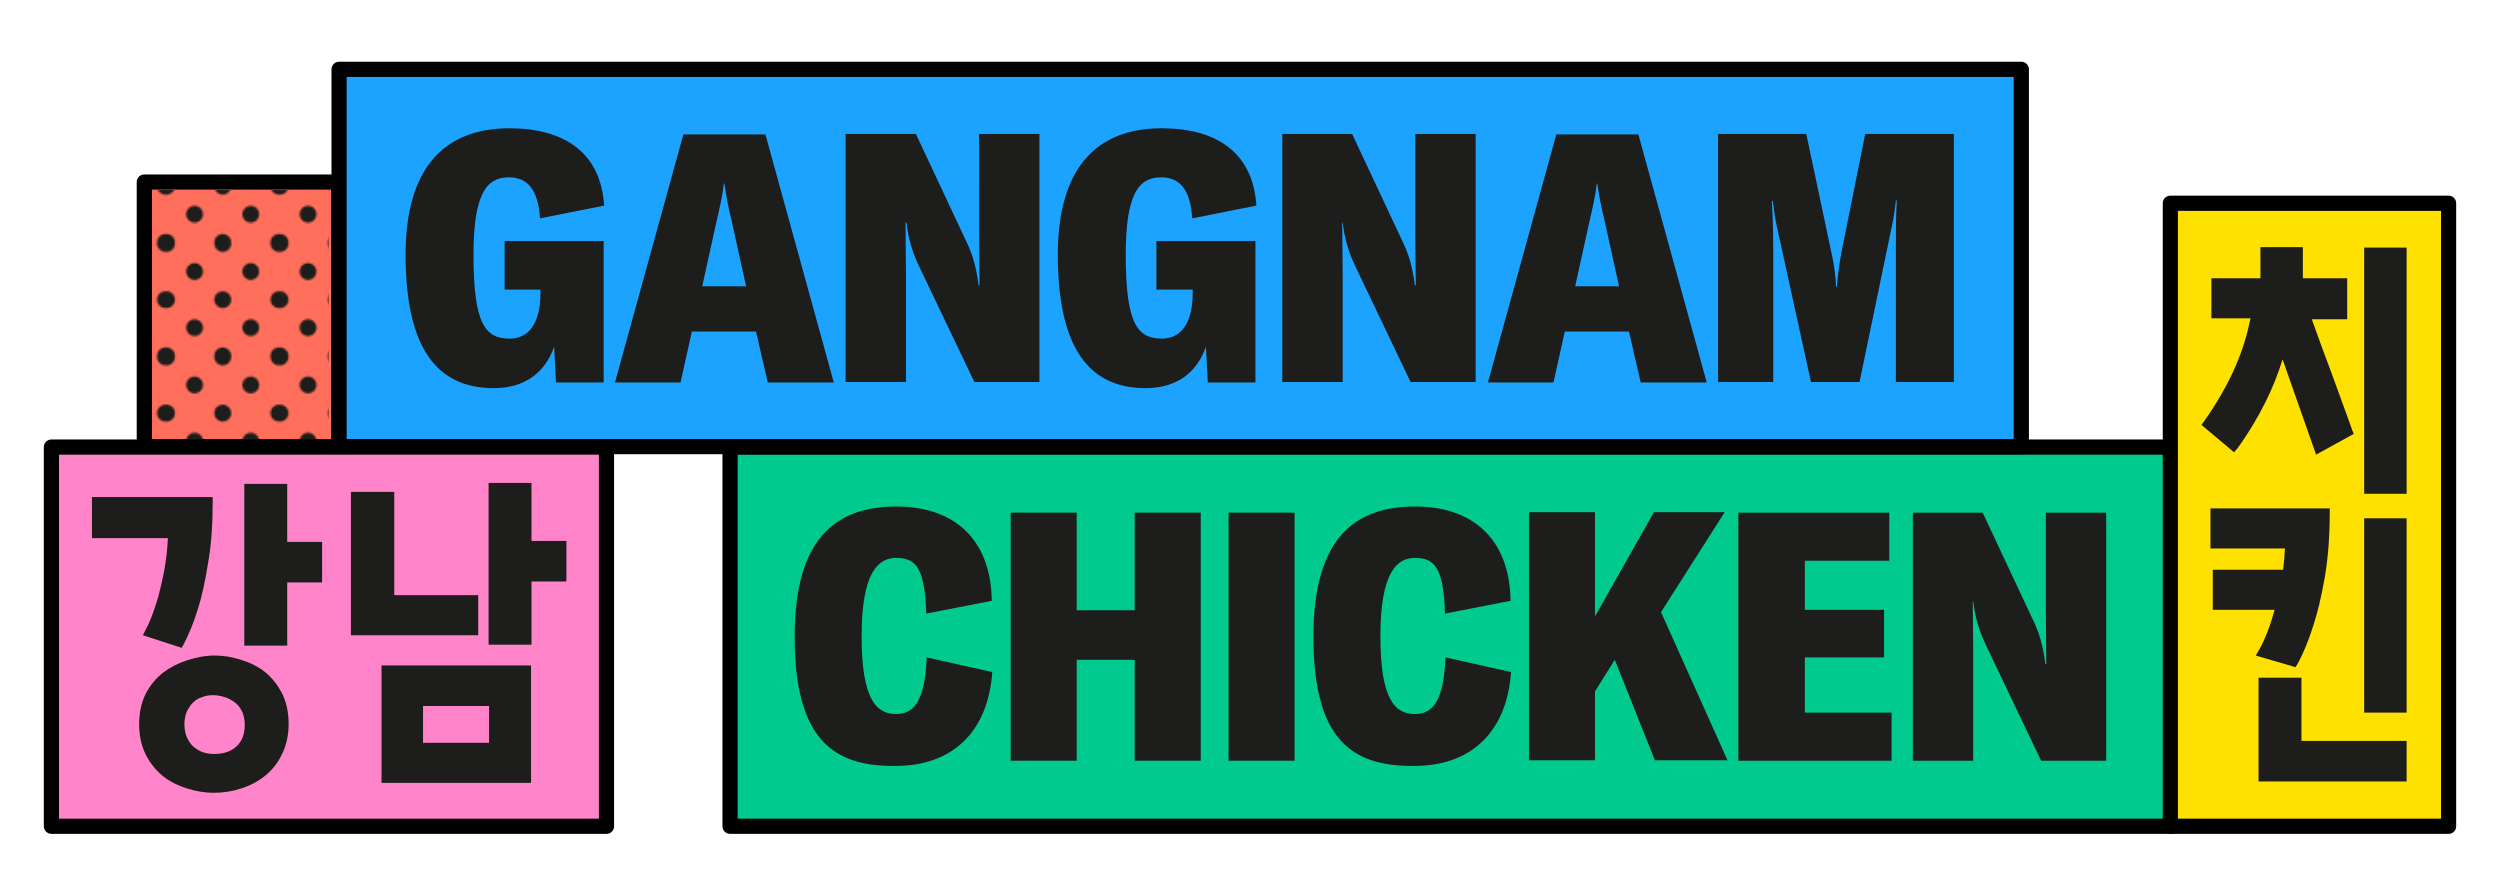 <?xml version="1.0" encoding="utf-8"?>
<!-- Generator: Adobe Illustrator 24.0.1, SVG Export Plug-In . SVG Version: 6.00 Build 0)  -->
<svg version="1.1" id="Layer_1" xmlns="http://www.w3.org/2000/svg" xmlns:xlink="http://www.w3.org/1999/xlink" x="0px" y="0px"
	 viewBox="0 0 530.1 189.9" style="enable-background:new 0 0 530.1 189.9;" xml:space="preserve">
<style type="text/css">
	.st0{fill:none;}
	.st1{fill:#1D1D1B;}
	.st2{fill:#FF6F5C;stroke:#000000;stroke-width:3.218;stroke-linecap:square;stroke-linejoin:round;stroke-miterlimit:10;}
	.st3{fill:url(#SVGID_1_);}
	.st4{fill:#00CA8E;stroke:#000000;stroke-width:3.218;stroke-linejoin:round;stroke-miterlimit:10;}
	.st5{fill:#FFE100;stroke:#000000;stroke-width:3.218;stroke-linejoin:round;stroke-miterlimit:10;}
	.st6{fill:#1BA3FF;stroke:#000000;stroke-width:3.218;stroke-linejoin:round;stroke-miterlimit:10;}
	.st7{fill:#FF84CA;stroke:#000000;stroke-width:3.218;stroke-linejoin:round;stroke-miterlimit:10;}
</style>
<pattern  width="61.4" height="61.4" patternUnits="userSpaceOnUse" id="New_Pattern_Swatch_2" viewBox="4.6 -66 61.4 61.4" style="overflow:visible;">
	<g>
		<rect x="4.6" y="-66" class="st0" width="61.4" height="61.4"/>
		<g>
			<path class="st1" d="M66,0c2.5,0,4.6-2.1,4.6-4.6c0-2.5-2.1-4.6-4.6-4.6c-2.5,0-4.6,2.1-4.6,4.6C61.4-2.1,63.4,0,66,0z"/>
			<path class="st1" d="M35.3,0c2.5,0,4.6-2.1,4.6-4.6c0-2.5-2.1-4.6-4.6-4.6c-2.5,0-4.6,2.1-4.6,4.6C30.7-2.1,32.7,0,35.3,0z"/>
			<path class="st1" d="M66-30.7c2.5,0,4.6-2.1,4.6-4.6c0-2.5-2.1-4.6-4.6-4.6c-2.5,0-4.6,2.1-4.6,4.6C61.4-32.7,63.4-30.7,66-30.7z
				"/>
			<path class="st1" d="M35.3-30.7c2.5,0,4.6-2.1,4.6-4.6c0-2.5-2.1-4.6-4.6-4.6c-2.5,0-4.6,2.1-4.6,4.6
				C30.7-32.7,32.7-30.7,35.3-30.7z"/>
			<path class="st1" d="M19.9-15.3c2.5,0,4.6-2.1,4.6-4.6c0-2.5-2.1-4.6-4.6-4.6c-2.5,0-4.6,2.1-4.6,4.6
				C15.3-17.4,17.4-15.3,19.9-15.3z"/>
			<path class="st1" d="M50.6-15.3c2.5,0,4.6-2.1,4.6-4.6c0-2.5-2.1-4.6-4.6-4.6c-2.5,0-4.6,2.1-4.6,4.6
				C46-17.4,48.1-15.3,50.6-15.3z"/>
			<path class="st1" d="M19.9-46c2.5,0,4.6-2.1,4.6-4.6c0-2.5-2.1-4.6-4.6-4.6c-2.5,0-4.6,2.1-4.6,4.6C15.3-48.1,17.4-46,19.9-46z"
				/>
			<path class="st1" d="M50.6-46c2.5,0,4.6-2.1,4.6-4.6c0-2.5-2.1-4.6-4.6-4.6c-2.5,0-4.6,2.1-4.6,4.6C46-48.1,48.1-46,50.6-46z"/>
		</g>
		<g>
			<path class="st1" d="M4.6,0c2.5,0,4.6-2.1,4.6-4.6c0-2.5-2.1-4.6-4.6-4.6C2.1-9.2,0-7.1,0-4.6C0-2.1,2.1,0,4.6,0z"/>
			<path class="st1" d="M4.6-30.7c2.5,0,4.6-2.1,4.6-4.6c0-2.5-2.1-4.6-4.6-4.6c-2.5,0-4.6,2.1-4.6,4.6C0-32.7,2.1-30.7,4.6-30.7z"
				/>
		</g>
		<g>
			<path class="st1" d="M66-61.4c2.5,0,4.6-2.1,4.6-4.6c0-2.5-2.1-4.6-4.6-4.6c-2.5,0-4.6,2.1-4.6,4.6C61.4-63.4,63.4-61.4,66-61.4z
				"/>
			<path class="st1" d="M35.3-61.4c2.5,0,4.6-2.1,4.6-4.6c0-2.5-2.1-4.6-4.6-4.6c-2.5,0-4.6,2.1-4.6,4.6
				C30.7-63.4,32.7-61.4,35.3-61.4z"/>
		</g>
		<g>
			<path class="st1" d="M4.6-61.4c2.5,0,4.6-2.1,4.6-4.6c0-2.5-2.1-4.6-4.6-4.6C2.1-70.6,0-68.5,0-66C0-63.4,2.1-61.4,4.6-61.4z"/>
		</g>
	</g>
</pattern>
<g>
	<rect x="30.6" y="38.6" class="st2" width="41.2" height="56.1"/>
	
		<pattern  id="SVGID_1_" xlink:href="#New_Pattern_Swatch_2" patternTransform="matrix(0 0.388 -0.388 0 -11126.904 -4470.885)">
	</pattern>
	<polygon class="st3" points="32.2,93.4 32.2,40.3 69.7,40.3 69.7,93.4 	"/>
	<rect x="154.8" y="94.8" class="st4" width="305.6" height="80.4"/>
	<g>
		<path class="st1" d="M168.5,135c0-21.2,9-27.6,21.6-27.6c11.9,0,20,6.6,20.2,20l-13.9,2.7c-0.3-9.9-2.3-11.8-6.4-11.8
			c-3.7,0-7.3,2.9-7.3,16.6c0,13.4,3.1,16.5,7.3,16.5c3.8,0,6.1-2.7,6.5-12l13.9,3.1c-0.9,13-8.8,19.9-20.4,19.9
			C176.8,162.6,168.5,156.9,168.5,135z"/>
		<path class="st1" d="M254.6,161.3h-14v-21.4h-12.3v21.4h-14v-52.6h14v20.7h12.3v-20.7h14V161.3z"/>
		<path class="st1" d="M260.5,161.3v-52.6h14v52.6H260.5z"/>
		<path class="st1" d="M278.5,135c0-21.2,9-27.6,21.6-27.6c11.9,0,20,6.6,20.2,20l-13.9,2.7c-0.3-9.9-2.3-11.8-6.4-11.8
			c-3.7,0-7.3,2.9-7.3,16.6c0,13.4,3.1,16.5,7.3,16.5c3.8,0,6.1-2.7,6.5-12l13.9,3.1c-0.9,13-8.8,19.9-20.4,19.9
			C286.7,162.6,278.5,156.9,278.5,135z"/>
		<path class="st1" d="M342.4,139.9l-4.2,6.7v14.6h-14v-52.6h14v22.1l12.5-22.1h15l-13.5,21.2l14.1,31.4h-15.4L342.4,139.9z"/>
		<path class="st1" d="M401.1,151.1v10.2h-32.5v-52.6h32v10.2h-17.9v10.4h16.8v10.1h-16.8v11.7H401.1z"/>
		<path class="st1" d="M405.5,108.7h14.9l10.7,22.8c1.3,2.7,2.1,5.3,2.6,9.3h0.2c0-3.4-0.1-7.3-0.1-10.8v-21.3h12.8v52.6h-13.8
			l-11.7-24.5c-1.5-3.1-2.3-6-2.7-9.3h-0.1c0,2.6,0.1,7.1,0.1,10.8v23h-12.8V108.7z"/>
	</g>
	<rect x="460.2" y="43.1" class="st5" width="59" height="132.1"/>
	<rect x="71.9" y="14.7" class="st6" width="356.7" height="80"/>
	<g>
		<path class="st1" d="M86,54c0-18.6,8.4-26.8,22-26.8c11.6,0,19.4,5.1,20.1,16.4l-13.6,2.7c-0.4-6.3-2.8-8.7-6.6-8.7
			c-4.8,0-7.5,3.6-7.5,16.5c0,14.8,2.6,17.7,7.7,17.7c3.6,0,6.5-2.7,6.5-9.7v-0.7H107V51.1h21v30h-10.1l-0.4-7.6
			c-1.9,5.5-6.2,8.8-12.8,8.8C92.9,82.3,86,74.2,86,54z"/>
		<path class="st1" d="M160.3,70.3h-13.6l-2.4,10.8h-13.9l14.5-52.6h17.4l14.5,52.6h-14L160.3,70.3z M158.2,60.7l-3-13.6
			c-0.6-2.6-1.2-5.1-1.6-8.2h-0.1c-0.4,3.1-1,5.6-1.6,8.2l-3,13.6H158.2z"/>
		<path class="st1" d="M179.3,28.4h14.9l10.7,22.8c1.3,2.7,2.1,5.3,2.6,9.3h0.2c0-3.4-0.1-7.3-0.1-10.8V28.4h12.8v52.6h-13.8
			l-11.7-24.5c-1.5-3.1-2.3-6-2.7-9.3H192c0,2.6,0.1,7.1,0.1,10.8v23h-12.8V28.4z"/>
		<path class="st1" d="M224.3,54c0-18.6,8.4-26.8,22-26.8c11.6,0,19.4,5.1,20.1,16.4l-13.6,2.7c-0.4-6.3-2.8-8.7-6.6-8.7
			c-4.8,0-7.5,3.6-7.5,16.5c0,14.8,2.6,17.7,7.7,17.7c3.6,0,6.5-2.7,6.5-9.7v-0.7h-7.7V51.1h21v30h-10.1l-0.4-7.6
			c-1.9,5.5-6.2,8.8-12.8,8.8C231.2,82.3,224.3,74.2,224.3,54z"/>
		<path class="st1" d="M271.8,28.4h14.9l10.7,22.8c1.3,2.7,2.1,5.3,2.6,9.3h0.2c0-3.4-0.1-7.3-0.1-10.8V28.4h12.8v52.6h-13.8
			l-11.7-24.5c-1.5-3.1-2.3-6-2.7-9.3h-0.1c0,2.6,0.1,7.1,0.1,10.8v23h-12.8V28.4z"/>
		<path class="st1" d="M345.4,70.3h-13.6l-2.4,10.8h-13.9l14.5-52.6h17.4l14.5,52.6h-14L345.4,70.3z M343.3,60.7l-3-13.6
			c-0.6-2.6-1.2-5.1-1.6-8.2h-0.1c-0.4,3.1-1,5.6-1.6,8.2l-3,13.6H343.3z"/>
		<path class="st1" d="M364.4,28.4H383l5.3,25c0.6,2.6,1,5.6,1,7.4h0.2c0.1-1.8,0.5-4.8,1-7.5l5-24.9h18.8v52.6h-12.3V52.7
			c0-3.3,0-6.8,0.2-10.2h-0.2c-0.2,1.9-0.5,4-0.9,5.7l-6.8,32.8h-10.3l-7.2-32.8c-0.4-1.8-0.7-3.9-0.9-5.6h-0.2
			c0.2,3.2,0.3,6.7,0.3,10.1v28.3h-11.7V28.4z"/>
	</g>
	<rect x="10.9" y="94.8" class="st7" width="117.7" height="80.4"/>
	<g>
		<g>
			<rect x="501.3" y="52.5" class="st1" width="9" height="52.2"/>
			<path class="st1" d="M474.4,95.1c2.2-3,4.2-6.3,6-9.9c1.4-2.8,2.6-5.8,3.6-9l7.1,20.2l8-4.4l-0.3-0.7c-1.4-4-3-8.2-4.5-12.4
				c-1.4-3.7-2.8-7.5-4.1-11.2h7.5V59h-9.4v-6.6h-9V59h-10.4v8.5h8.3c-0.7,3.4-1.7,6.8-3.2,10.2c-1.6,3.7-3.8,7.6-6.7,11.7l-0.5,0.7
				l6.9,5.8L474.4,95.1z"/>
		</g>
		<polygon class="st1" points="488,157.1 488,143.7 478.9,143.7 478.9,165.7 510.3,165.7 510.3,157.1 		"/>
		<rect x="501.3" y="109.9" class="st1" width="9" height="41.2"/>
		<path class="st1" d="M480.2,135.4c-0.4,1-0.9,1.9-1.3,2.6l-0.6,1l8.2,2.4l0.2,0.1l0.4-0.6c1.3-2.3,2.4-5.1,3.4-8.2
			c0.9-2.7,1.7-6.1,2.4-10c0.7-4,1.1-8.7,1.1-14v-0.9h-25.3v8.5h15.8c-0.1,1.5-0.2,3.1-0.4,4.5h-14.9v8.5h13.1
			c-0.3,1.1-0.6,2.1-0.9,3C481,133.5,480.6,134.5,480.2,135.4z"/>
	</g>
	<g>
		<path class="st1" d="M34.8,121.1c-0.5,2.5-1,4.7-1.6,6.6c-0.7,2.2-1.4,4.2-2.4,6l-0.5,1l8,2.6l0.2,0.1l0.4-0.7
			c1.1-2.1,2.2-4.7,3.1-7.7c0.8-2.5,1.5-5.7,2.1-9.5c0.7-3.8,1-8.2,1-13.2v-0.9H19.5v8.7h16.1C35.5,116.6,35.2,118.9,34.8,121.1z"/>
		<polygon class="st1" points="60.9,102.6 51.8,102.6 51.8,136.9 60.9,136.9 60.9,123.5 68.3,123.5 68.3,114.9 60.9,114.9 		"/>
		<polygon class="st1" points="101.4,126.2 83.6,126.2 83.6,104.3 74.4,104.3 74.4,134.7 101.4,134.7 		"/>
		<polygon class="st1" points="112.7,102.4 103.6,102.4 103.6,136.7 112.7,136.7 112.7,123.3 120.1,123.3 120.1,114.7 112.7,114.7 
					"/>
		<path class="st1" d="M56.2,142.5L56.2,142.5c-1.5-1.2-3.2-2-5.1-2.6c-1.9-0.6-3.7-0.9-5.6-0.9c-2,0-3.9,0.4-5.8,1
			c-1.9,0.6-3.6,1.5-5.1,2.6c-1.5,1.2-2.8,2.7-3.7,4.5c-0.9,1.8-1.4,4-1.4,6.4c0,2.5,0.5,4.7,1.4,6.5c0.9,1.8,2.2,3.4,3.7,4.6
			c1.5,1.2,3.2,2,5.1,2.6c1.9,0.6,3.8,0.9,5.6,0.9c2,0,4-0.3,5.8-0.9c1.9-0.6,3.6-1.5,5.1-2.7c1.5-1.2,2.7-2.7,3.6-4.6
			c0.9-1.8,1.4-4,1.4-6.4c0-2.5-0.5-4.7-1.4-6.5C58.9,145.3,57.7,143.7,56.2,142.5z M42.9,147.8c0.8-0.3,1.5-0.4,2.3-0.4
			c0.9,0,1.8,0.2,2.7,0.5c0.8,0.3,1.5,0.7,2.1,1.2c0.6,0.5,1,1.1,1.4,1.9c0.3,0.8,0.5,1.7,0.5,2.7c0,1.1-0.2,2-0.5,2.8
			c-0.4,0.8-0.8,1.4-1.4,1.9c-0.6,0.5-1.3,0.9-2,1.1c-1.6,0.5-3.5,0.5-5,0c-0.8-0.3-1.4-0.7-2-1.2c-0.6-0.5-1-1.2-1.4-2
			c-0.3-0.8-0.5-1.7-0.5-2.7c0-1,0.2-1.9,0.5-2.7c0.4-0.8,0.8-1.4,1.4-2C41.5,148.4,42.2,148,42.9,147.8z"/>
		<path class="st1" d="M80.9,166h31.7v-24.9H80.9V166z M103.7,149.7v7.8h-14v-7.8H103.7z"/>
	</g>
</g>
</svg>
